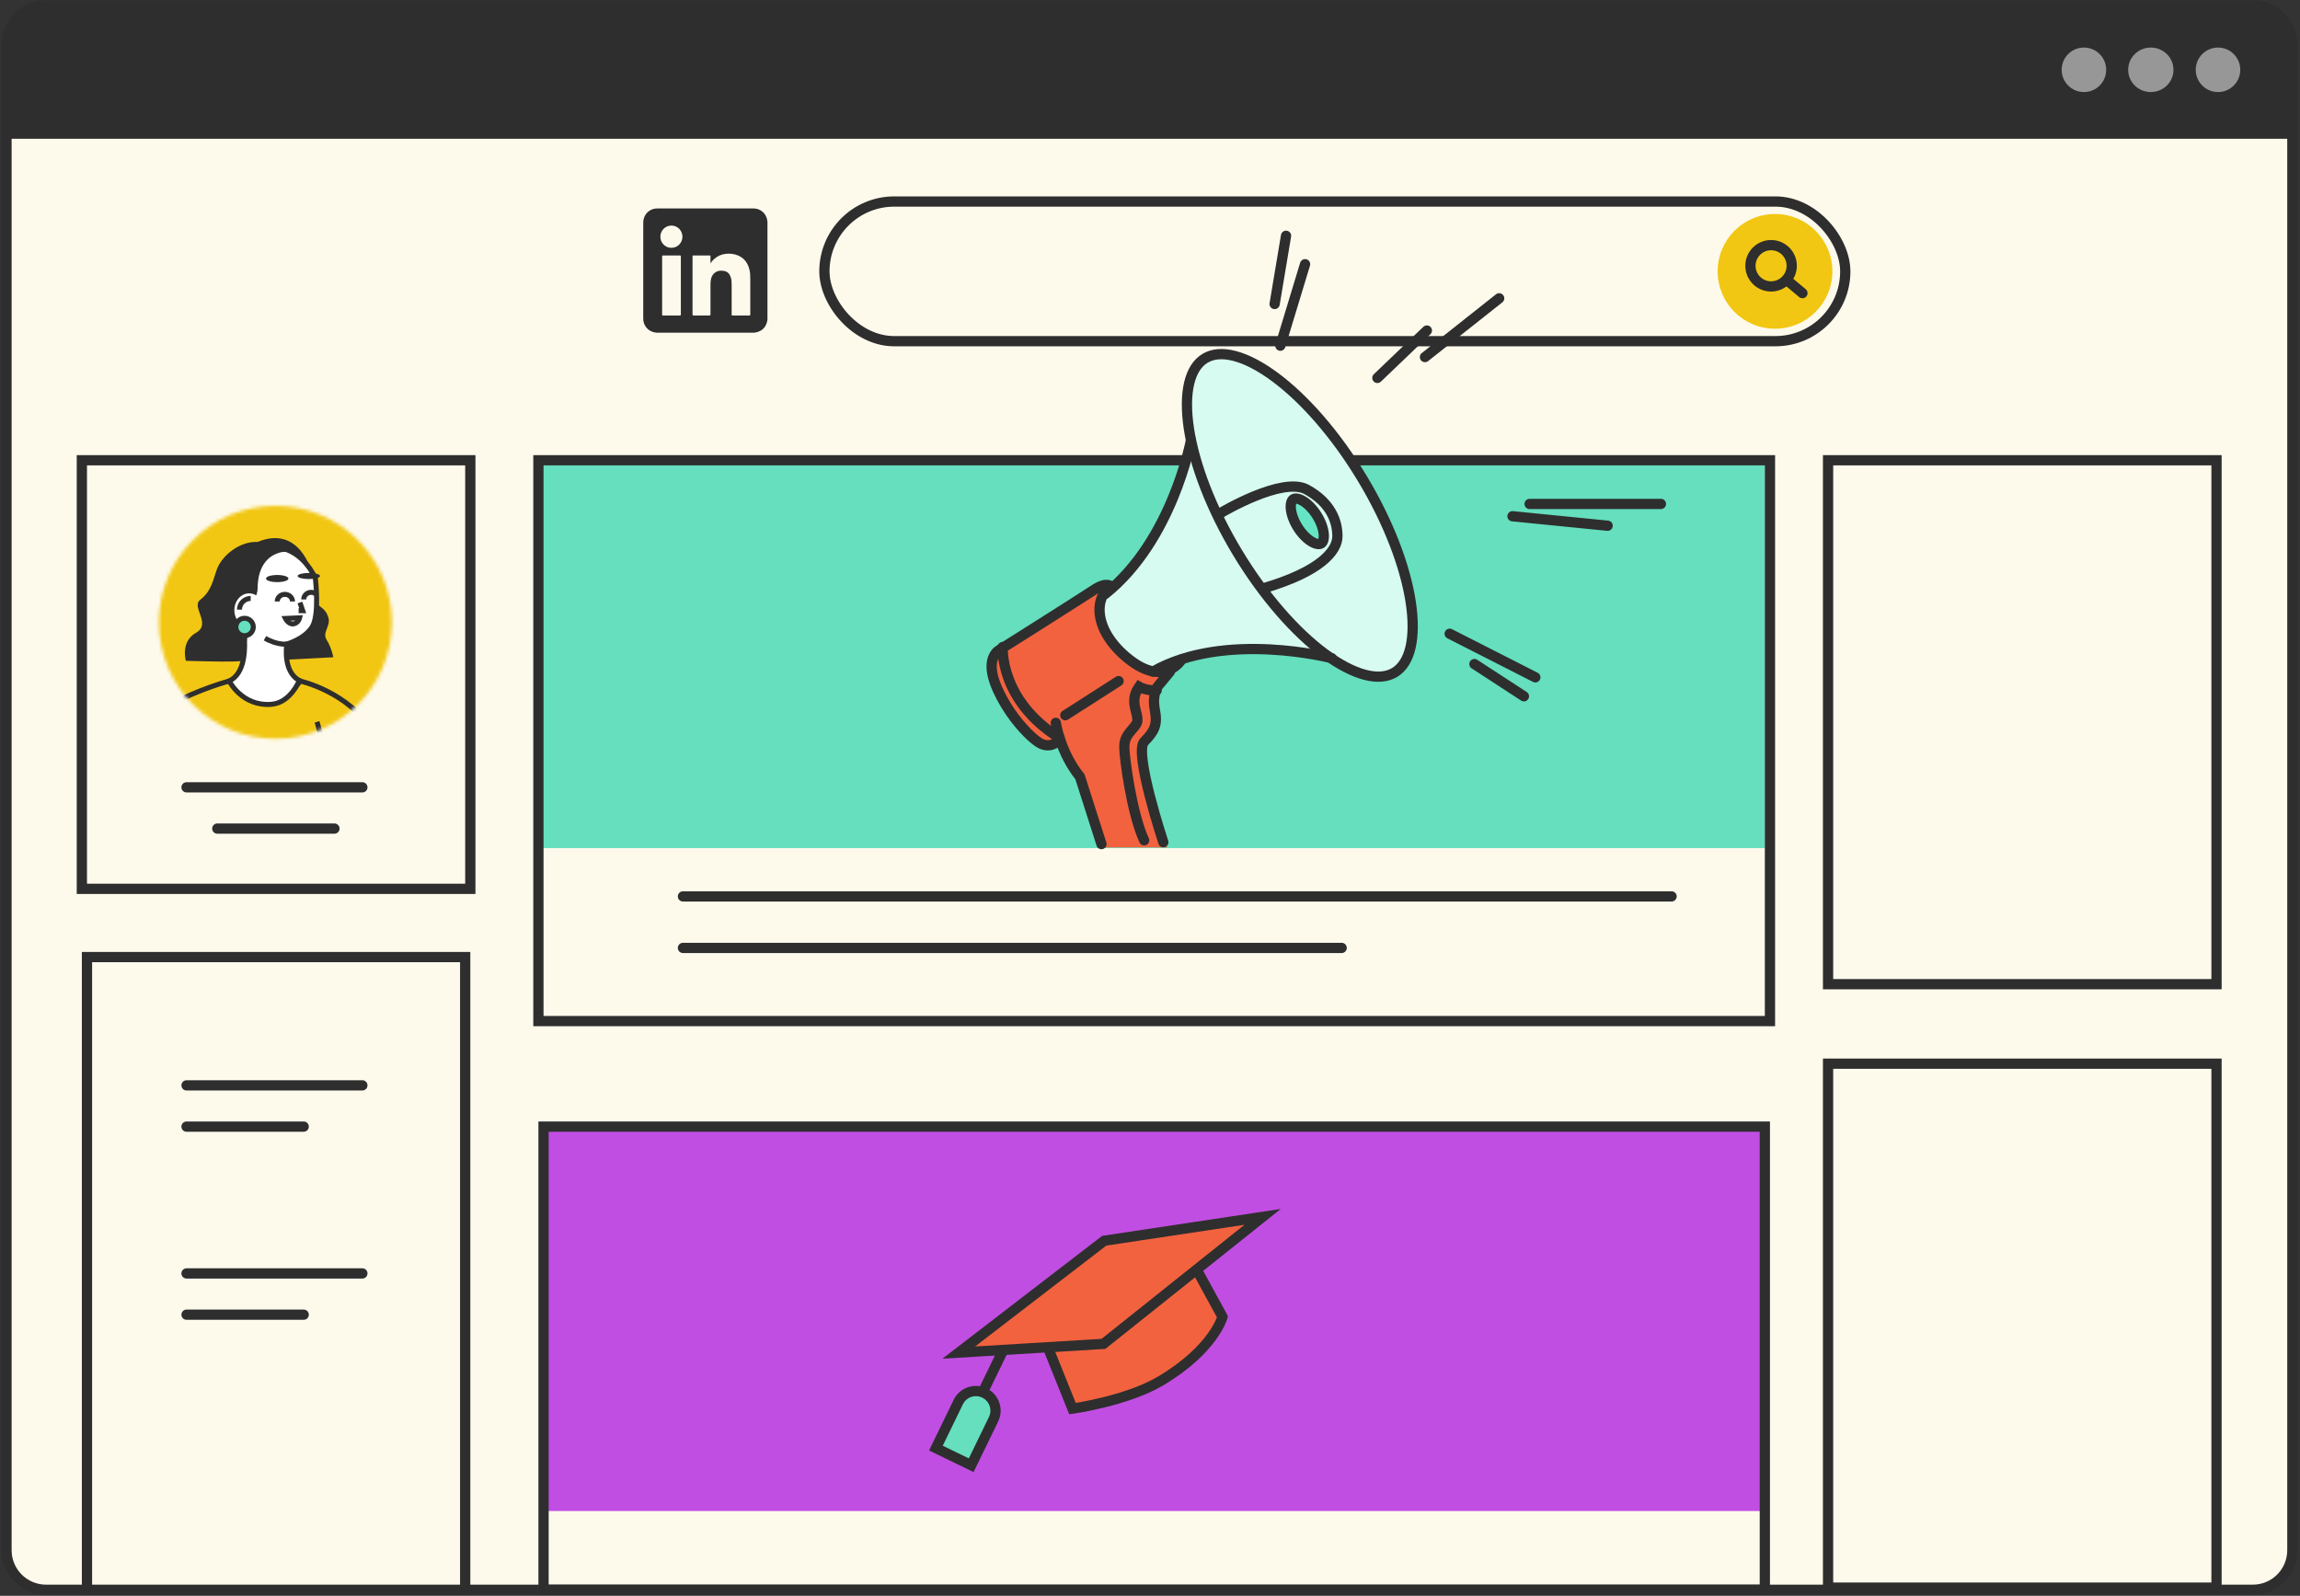 <?xml version="1.0" encoding="UTF-8"?> <svg xmlns="http://www.w3.org/2000/svg" width="673" height="467" viewBox="0 0 673 467" fill="none"><rect x="0" y="0" width="673" height="467" fill="#333333" stroke="none"/><path d="M659.196 1.571H13.474C7.084 1.571 1.904 6.751 1.904 13.14V453.671C1.904 460.06 7.084 465.24 13.474 465.24H659.196C665.585 465.24 670.765 460.06 670.765 453.671V13.14C670.765 6.751 665.585 1.571 659.196 1.571Z" fill="#FDFAEC" stroke="#2E2E2E" stroke-width="3"></path><path d="M220.663 97.359H192.106C191.898 97.327 191.687 97.305 191.481 97.263C189.541 96.862 188.216 95.235 188.216 93.24C188.214 83.863 188.214 74.486 188.219 65.108C188.219 64.815 188.248 64.515 188.311 64.229C188.746 62.276 190.342 61 192.34 61C201.704 61 211.068 61 220.433 61.002C220.639 61.002 220.848 61.011 221.052 61.04C222.762 61.282 224.084 62.509 224.453 64.197C224.506 64.437 224.532 64.684 224.57 64.927V93.416C224.538 93.636 224.523 93.861 224.472 94.077C224.076 95.763 223.047 96.832 221.355 97.242C221.128 97.297 220.894 97.32 220.663 97.359L220.663 97.359ZM207.891 77.05C207.891 76.335 207.891 75.672 207.891 75.009C207.891 74.761 207.89 74.76 207.648 74.76C206.062 74.76 204.476 74.76 202.889 74.76C202.641 74.76 202.641 74.761 202.641 75.001C202.641 80.696 202.641 86.39 202.641 92.085C202.641 92.248 202.726 92.329 202.896 92.33C204.476 92.33 206.056 92.33 207.637 92.33C207.806 92.33 207.89 92.247 207.891 92.082C207.891 89.104 207.887 86.127 207.896 83.15C207.897 82.733 207.935 82.311 208.003 81.9C208.117 81.211 208.374 80.576 208.878 80.073C209.714 79.24 210.754 79.092 211.854 79.28C212.909 79.46 213.512 80.166 213.831 81.149C214.053 81.832 214.09 82.538 214.089 83.25C214.087 86.192 214.088 89.134 214.089 92.076C214.089 92.329 214.09 92.33 214.343 92.33C215.988 92.33 217.633 92.33 219.279 92.33C219.453 92.33 219.541 92.244 219.541 92.074C219.541 88.629 219.542 85.184 219.54 81.739C219.539 81.29 219.525 80.84 219.505 80.391C219.471 79.632 219.328 78.891 219.077 78.174C218.532 76.611 217.544 75.44 216.004 74.782C214.833 74.281 213.606 74.144 212.343 74.285C211.134 74.421 210.067 74.885 209.13 75.657C208.657 76.047 208.256 76.502 207.891 77.05ZM199.224 83.561C199.224 80.714 199.224 77.867 199.224 75.021C199.224 74.847 199.135 74.76 198.957 74.76C197.306 74.76 195.655 74.76 194.003 74.76C193.962 74.76 193.912 74.746 193.881 74.765C193.83 74.796 193.771 74.84 193.751 74.892C193.728 74.955 193.743 75.032 193.743 75.103C193.743 78.329 193.743 81.554 193.743 84.78C193.743 87.213 193.743 89.645 193.743 92.078C193.743 92.33 193.744 92.33 193.997 92.33C195.654 92.33 197.311 92.33 198.968 92.33C199.138 92.33 199.223 92.248 199.224 92.084C199.224 89.243 199.224 86.402 199.224 83.561V83.561ZM193.228 69.256C193.212 70.978 194.574 72.525 196.454 72.523C198.391 72.522 199.691 70.936 199.688 69.28C199.684 67.475 198.255 66.016 196.479 66.014C194.678 66.012 193.23 67.457 193.228 69.256Z" fill="#2E2E2E"></path><path d="M660.766 1.571H11.904C6.381 1.571 1.904 6.048 1.904 11.571V40.612H670.766V11.571C670.766 6.048 666.289 1.571 660.766 1.571Z" fill="#2E2E2E"></path><g opacity="0.5"><path d="M609.774 26.943C613.371 26.943 616.288 24.027 616.288 20.429C616.288 16.831 613.371 13.915 609.774 13.915C606.176 13.915 603.26 16.831 603.26 20.429C603.26 24.027 606.176 26.943 609.774 26.943Z" fill="white"></path><path d="M629.35 26.943C633.012 26.943 635.98 24.027 635.98 20.429C635.98 16.831 633.012 13.915 629.35 13.915C625.689 13.915 622.721 16.831 622.721 20.429C622.721 24.027 625.689 26.943 629.35 26.943Z" fill="white"></path><path d="M649.009 26.943C652.607 26.943 655.523 24.027 655.523 20.429C655.523 16.831 652.607 13.915 649.009 13.915C645.412 13.915 642.495 16.831 642.495 20.429C642.495 24.027 645.412 26.943 649.009 26.943Z" fill="white"></path></g><rect x="241.228" y="58.975" width="298.715" height="40.871" rx="20.436" fill="#FDFAEC" stroke="#2E2E2E" stroke-width="3"></rect><circle cx="519.383" cy="79.41" r="16.788" fill="#F2C713"></circle><circle cx="518.233" cy="77.779" r="6.041" stroke="#2E2E2E" stroke-width="3" stroke-linecap="round"></circle><path d="M523.884 82.833L527.408 85.78" stroke="#2E2E2E" stroke-width="3" stroke-linecap="round"></path><rect x="23.952" y="134.69" width="113.665" height="125.425" fill="#FDFAEC" stroke="#2E2E2E" stroke-width="3"></rect><path d="M106.031 230.406H54.581" stroke="#2E2E2E" stroke-width="3" stroke-linecap="round"></path><rect x="157.788" y="135.697" width="358.619" height="112.491" fill="#65DFBE"></rect><rect x="157.788" y="329.701" width="358.619" height="112.491" fill="#C14EE2"></rect><path d="M97.861 242.48H63.581" stroke="#2E2E2E" stroke-width="3" stroke-linecap="round"></path><rect x="25.452" y="280.084" width="110.665" height="185.156" fill="#FDFAEC" stroke="#2E2E2E" stroke-width="3"></rect><path d="M106.031 317.627H54.581" stroke="#2E2E2E" stroke-width="3" stroke-linecap="round"></path><path d="M106.031 372.662H54.581" stroke="#2E2E2E" stroke-width="3" stroke-linecap="round"></path><path d="M88.861 329.701H54.581" stroke="#2E2E2E" stroke-width="3" stroke-linecap="round"></path><path d="M88.861 384.737H54.581" stroke="#2E2E2E" stroke-width="3" stroke-linecap="round"></path><rect x="534.907" y="134.69" width="113.665" height="153.329" fill="#FDFAEC" stroke="#2E2E2E" stroke-width="3"></rect><rect x="534.907" y="311.282" width="113.665" height="153.329" fill="#FDFAEC" stroke="#2E2E2E" stroke-width="3"></rect><rect x="157.543" y="134.69" width="360.364" height="164.127" stroke="#2E2E2E" stroke-width="3"></rect><path d="M489.119 262.329H199.835" stroke="#2E2E2E" stroke-width="3" stroke-linecap="round"></path><path d="M392.579 277.403H199.835" stroke="#2E2E2E" stroke-width="3" stroke-linecap="round"></path><rect x="159.043" y="329.701" width="357.364" height="135.539" stroke="#2E2E2E" stroke-width="3"></rect><mask id="mask0_1183_2032" style="mask-type:alpha" maskUnits="userSpaceOnUse" x="46" y="148" width="69" height="69"><circle cx="80.587" cy="182.109" r="34.081" fill="#D9D9D9"></circle></mask><g mask="url(#mask0_1183_2032)"><circle cx="80.475" cy="182.423" r="57.096" fill="#F2C713"></circle><path fill-rule="evenodd" clip-rule="evenodd" d="M141.551 190.351C143.105 188.873 140.509 186.074 138.451 188.22C136.392 190.367 129.546 198.389 129.546 198.389C129.546 198.389 131.202 194.981 131.133 193.194C131.064 191.408 129.44 190.876 128.368 193.046C126.813 196.196 126.201 198.06 124.768 200.648C123.334 203.236 112.054 224.249 104.767 229.27" fill="white"></path><path d="M141.551 190.351C143.105 188.873 140.509 186.074 138.451 188.22C136.392 190.367 129.546 198.389 129.546 198.389C129.546 198.389 131.202 194.981 131.133 193.194C131.064 191.408 129.44 190.876 128.368 193.046C126.813 196.196 126.201 198.06 124.768 200.648C123.334 203.236 112.054 224.249 104.767 229.27" stroke="#2E2E2E" stroke-width="1.466"></path><path fill-rule="evenodd" clip-rule="evenodd" d="M84.042 193.037L97.529 192.342C97.529 192.342 97.033 189.56 95.604 187.305C94.174 185.05 96.817 183.273 96.106 180.773C95.394 178.273 93.842 177.802 92.794 176.722C92.272 176.184 85.716 177.744 82.981 183.481C81.874 185.805 84.042 193.037 84.042 193.037Z" fill="#2E2E2E"></path><path d="M95.408 229.283C95.975 227.677 109.169 214.292 109.169 214.292C102.037 202.381 87.822 199.305 87.822 199.305C87.822 199.305 79.502 212.4 67.075 199.305C67.075 199.305 58.838 201.434 49.862 206.169" stroke="#2E2E2E" stroke-width="1.466"></path><path d="M92.754 211.243C92.754 211.243 98.425 228.254 92.754 244.818" stroke="#2E2E2E" stroke-width="1.466"></path><path fill-rule="evenodd" clip-rule="evenodd" d="M87.593 199.127C82.603 196.5 83.932 188.47 83.932 188.47C83.932 188.47 88.933 187.092 91.265 183.582C93.597 180.072 92.276 169.235 92.276 169.235C92.276 169.235 88.933 161.128 81.351 160.24C73.768 159.351 72.093 183.276 72.093 183.276C72.093 183.276 71.18 183.196 71.19 183.276C72.101 190.34 71.618 197.075 67.087 199.295C67.087 199.295 70.762 206.802 79.43 206.111C85.031 205.664 87.593 199.127 87.593 199.127Z" fill="white" stroke="#2E2E2E" stroke-width="1.466"></path><path fill-rule="evenodd" clip-rule="evenodd" d="M91.262 167.568C91.262 167.568 87.499 159.987 81.665 161.759C75.832 163.532 75.391 169.785 75.391 172.119C75.391 174.453 73.511 177.119 73.511 177.119C73.511 177.119 71.875 192.871 70.766 193.38C69.656 193.889 54.387 193.38 54.387 193.38C54.387 193.38 52.744 187.78 57.356 185.178C61.969 182.576 55.887 177.657 58.549 175.56C61.21 173.462 61.92 171.487 63.308 167.043C64.697 162.599 70.244 158.302 75.391 158.6C87.747 153.45 91.262 167.568 91.262 167.568Z" fill="#2E2E2E"></path><ellipse cx="4.328" cy="4.924" rx="4.328" ry="4.924" transform="matrix(-1 0 0 1 77.234 173.638)" fill="white"></ellipse><path d="M87.761 176.324L88.576 178.712H87.382" stroke="#2E2E2E" stroke-width="1.466"></path><path fill-rule="evenodd" clip-rule="evenodd" d="M87.681 180.801L83.502 180.985C83.502 180.985 84.383 182.763 85.85 182.573C87.316 182.384 87.681 180.801 87.681 180.801Z" stroke="#2E2E2E" stroke-width="1.466"></path><path d="M81.115 176.026C81.115 174.872 82.117 173.937 83.353 173.937C84.59 173.937 85.592 174.872 85.592 176.026" stroke="#2E2E2E" stroke-width="1.466"></path><path d="M88.874 175.429C88.874 174.275 89.85 173.34 91.055 173.34C91.742 173.34 92.354 173.644 92.754 174.119" stroke="#2E2E2E" stroke-width="1.466"></path><ellipse cx="3.283" cy="1.045" rx="3.283" ry="1.045" transform="matrix(-1 0 0 1 84.397 168.266)" fill="#2E2E2E"></ellipse><ellipse cx="3.283" cy="0.895" rx="3.283" ry="0.895" transform="matrix(-1 0 0 1 93.649 167.669)" fill="#2E2E2E"></ellipse><path fill-rule="evenodd" clip-rule="evenodd" d="M113.536 219.515L109.169 214.227L95.401 227.182L95.259 227.615C95.259 227.615 102.688 247.423 115.681 238.399C128.673 229.376 129.506 216.789 134.747 210.253C139.038 204.902 144.936 196.98 145.216 196.588C146.352 194.997 144.782 192.711 142.63 194.653C141.226 195.92 138.731 198.475 138.731 198.475" fill="white"></path><path d="M113.536 219.515L109.169 214.227L95.401 227.182L95.259 227.615C95.259 227.615 102.688 247.423 115.681 238.399C128.673 229.376 129.506 216.789 134.747 210.253C139.038 204.902 144.936 196.98 145.216 196.588C146.352 194.997 144.782 192.711 142.63 194.653C141.226 195.92 138.731 198.475 138.731 198.475" stroke="#2E2E2E" stroke-width="1.466"></path><circle cx="3.283" cy="3.283" r="2.55" transform="matrix(-1 0 0 1 74.848 180.204)" fill="#65DFBE" stroke="#2E2E2E" stroke-width="1.466"></circle><path d="M70.072 178.413C70.072 176.6 71.541 175.13 73.355 175.13" stroke="#2E2E2E" stroke-width="1.466"></path><path d="M84.1 188.487C84.1 188.487 81.254 188.923 77.534 186.77" stroke="#2E2E2E" stroke-width="1.466"></path></g><path fill-rule="evenodd" clip-rule="evenodd" d="M388.287 191.993L362.402 163.662L348.388 129.715L343.717 144.652L337.329 157.842L330.872 166.765L323.409 173.863C323.409 173.863 322.997 177.535 321.738 179.519C320.48 181.504 330.091 193.504 330.091 193.504L337.329 197.109L341.563 194.218L346.795 191.993L352.733 189.808H370.576L388.287 191.993Z" fill="#D7FAF1"></path><path d="M352.619 104.853C350.38 106.194 348.786 108.638 347.954 112.173C347.121 115.715 347.087 120.229 347.882 125.447C349.473 135.877 354.327 148.814 362.119 161.739C369.912 174.664 379.094 185.01 387.587 191.306C391.836 194.456 395.851 196.546 399.38 197.475C402.903 198.402 405.816 198.147 408.055 196.806C410.294 195.465 411.889 193.021 412.721 189.486C413.554 185.944 413.587 181.431 412.792 176.212C411.201 165.783 406.347 152.844 398.555 139.919C390.763 126.994 381.58 116.649 373.087 110.353C368.838 107.203 364.824 105.113 361.295 104.184C357.772 103.257 354.858 103.512 352.619 104.853Z" fill="#D7FAF1" stroke="#2E2E2E" stroke-width="3" stroke-linecap="round"></path><path fill-rule="evenodd" clip-rule="evenodd" d="M324.311 171.908C324.311 171.908 321.739 175.811 321.739 179.06C321.739 182.31 327.978 191.286 330.419 192.949C332.248 194.196 335.402 195.909 337.853 196.69C338.674 196.952 343.841 192.949 344.427 192.949C346.766 192.949 340.002 199.327 340.002 199.327L338.443 202.655C338.443 202.655 338.443 206.141 338.443 208.263C338.443 209.364 338.23 212.098 337.33 213.624C336.494 215.039 334.966 215.22 334.966 216.917C334.966 218.583 333.415 220.255 333.989 224.469C334.225 226.203 336.68 231.585 336.68 231.585L341.563 248H322.295L316.613 228.032L311.716 220.586L310.045 216.917L307.54 218.183H304.187L294.036 206.802L290 198.632V191.25L314.149 176.321L323.409 171.043L324.311 171.908Z" fill="#F3623F"></path><path d="M348.466 128.895C348.466 128.895 343.084 158.11 323.409 173.816" stroke="#2E2E2E" stroke-width="3" stroke-linecap="round"></path><path d="M389.671 192.607C389.671 192.607 358.539 184.495 337.33 196.554" stroke="#2E2E2E" stroke-width="3" stroke-linecap="round"></path><path d="M345.682 193.102C345.682 193.102 340.754 201.27 330.166 192.788C319.579 184.306 320.241 174.381 325.196 171.598" stroke="#2E2E2E" stroke-width="3" stroke-linecap="round"></path><path d="M325.079 171.63C325.079 171.63 323.92 170.077 320.082 172.634C316.243 175.19 292.669 190.052 292.669 190.052C292.669 190.052 288.275 191.921 291.114 199.8C292.11 202.564 293.718 205.572 295.662 208.414C298.819 213.033 302.839 216.925 304.824 217.739C308.03 219.055 309.943 216.471 309.943 216.471" stroke="#2E2E2E" stroke-width="3" stroke-linecap="round"></path><path d="M293.4 189.345C293.4 189.345 292.348 204.952 310.046 215.965" stroke="#2E2E2E" stroke-width="3" stroke-linecap="round"></path><path d="M308.931 211.528C308.931 211.528 310.18 220.051 316.009 227.341L322.295 247.021" stroke="#2E2E2E" stroke-width="3" stroke-linecap="round"></path><path d="M327.307 199.327L311.716 209.31" stroke="#2E2E2E" stroke-width="3" stroke-linecap="round"></path><path d="M342.341 196.554L338.747 200.886C338.747 200.886 337.056 203.195 337.901 207.648C338.747 212.102 337.89 213.888 334.8 217.042C331.709 220.197 340.395 246.467 340.395 246.467" stroke="#2E2E2E" stroke-width="3" stroke-linecap="round"></path><path d="M338.443 202.059C338.443 202.059 337.277 202.154 335.667 201.81C334.057 201.466 333.281 200.991 333.281 200.991C329.846 205.867 334.161 209.693 332.375 212.087C330.589 214.481 328.977 215.463 328.977 218.554C328.977 221.645 331.138 238.069 334.791 245.912" stroke="#2E2E2E" stroke-width="3" stroke-linecap="round"></path><path d="M357.45 149.968C357.45 149.968 375.24 139.352 382.359 143.254C389.477 147.155 391.341 152.635 391.341 156.912C391.341 161.188 386.441 167.274 369.536 172.209" stroke="#2E2E2E" stroke-width="3" stroke-linecap="round"></path><path d="M378.46 146.081C378.045 146.34 377.577 147.109 377.703 148.763C377.823 150.337 378.482 152.329 379.722 154.306C380.961 156.283 382.468 157.746 383.836 158.544C385.272 159.382 386.17 159.3 386.585 159.042C387 158.783 387.468 158.014 387.342 156.36C387.222 154.786 386.563 152.794 385.324 150.817C384.084 148.84 382.577 147.377 381.21 146.579C379.774 145.741 378.875 145.823 378.46 146.081Z" fill="#65E5C4" stroke="#2E2E2E" stroke-width="3" stroke-linecap="round"></path><path d="M431.432 194.336L445.909 203.764" stroke="#2E2E2E" stroke-width="3" stroke-linecap="round"></path><path d="M424.193 185.463L449.25 198.218" stroke="#2E2E2E" stroke-width="3" stroke-linecap="round"></path><path d="M442.568 151.078L470.409 153.851" stroke="#2E2E2E" stroke-width="3" stroke-linecap="round"></path><path d="M447.58 147.474H486" stroke="#2E2E2E" stroke-width="3" stroke-linecap="round"></path><path d="M438.67 87.301L416.954 104.493" stroke="#2E2E2E" stroke-width="3" stroke-linecap="round"></path><path d="M417.512 96.729L403.034 110.594" stroke="#2E2E2E" stroke-width="3" stroke-linecap="round"></path><path d="M376.307 69L372.966 88.965" stroke="#2E2E2E" stroke-width="3" stroke-linecap="round"></path><path d="M381.875 77.319L374.636 101.166" stroke="#2E2E2E" stroke-width="3" stroke-linecap="round"></path><path fill-rule="evenodd" clip-rule="evenodd" d="M313.822 412.231C313.822 412.231 329.697 409.988 339.493 404.194C355.167 394.924 357.718 385.373 357.718 385.373L349.673 370.657L306.014 392.799L313.822 412.231Z" fill="#F3623F" stroke="#2E2E2E" stroke-width="3"></path><path fill-rule="evenodd" clip-rule="evenodd" d="M323.104 363.094L369.453 356.111L322.881 393.28L280.543 395.829L323.104 363.094Z" fill="#F3623F" stroke="#2E2E2E" stroke-width="3"></path><path d="M288.066 407.66C285.214 406.275 281.779 407.463 280.394 410.315L273.854 423.78L284.182 428.796L290.722 415.332C292.108 412.48 290.919 409.045 288.066 407.66Z" fill="#65DFBE" stroke="#2E2E2E" stroke-width="3"></path><path d="M293.673 394.852L287.544 407.47" stroke="#2E2E2E" stroke-width="3"></path></svg> 